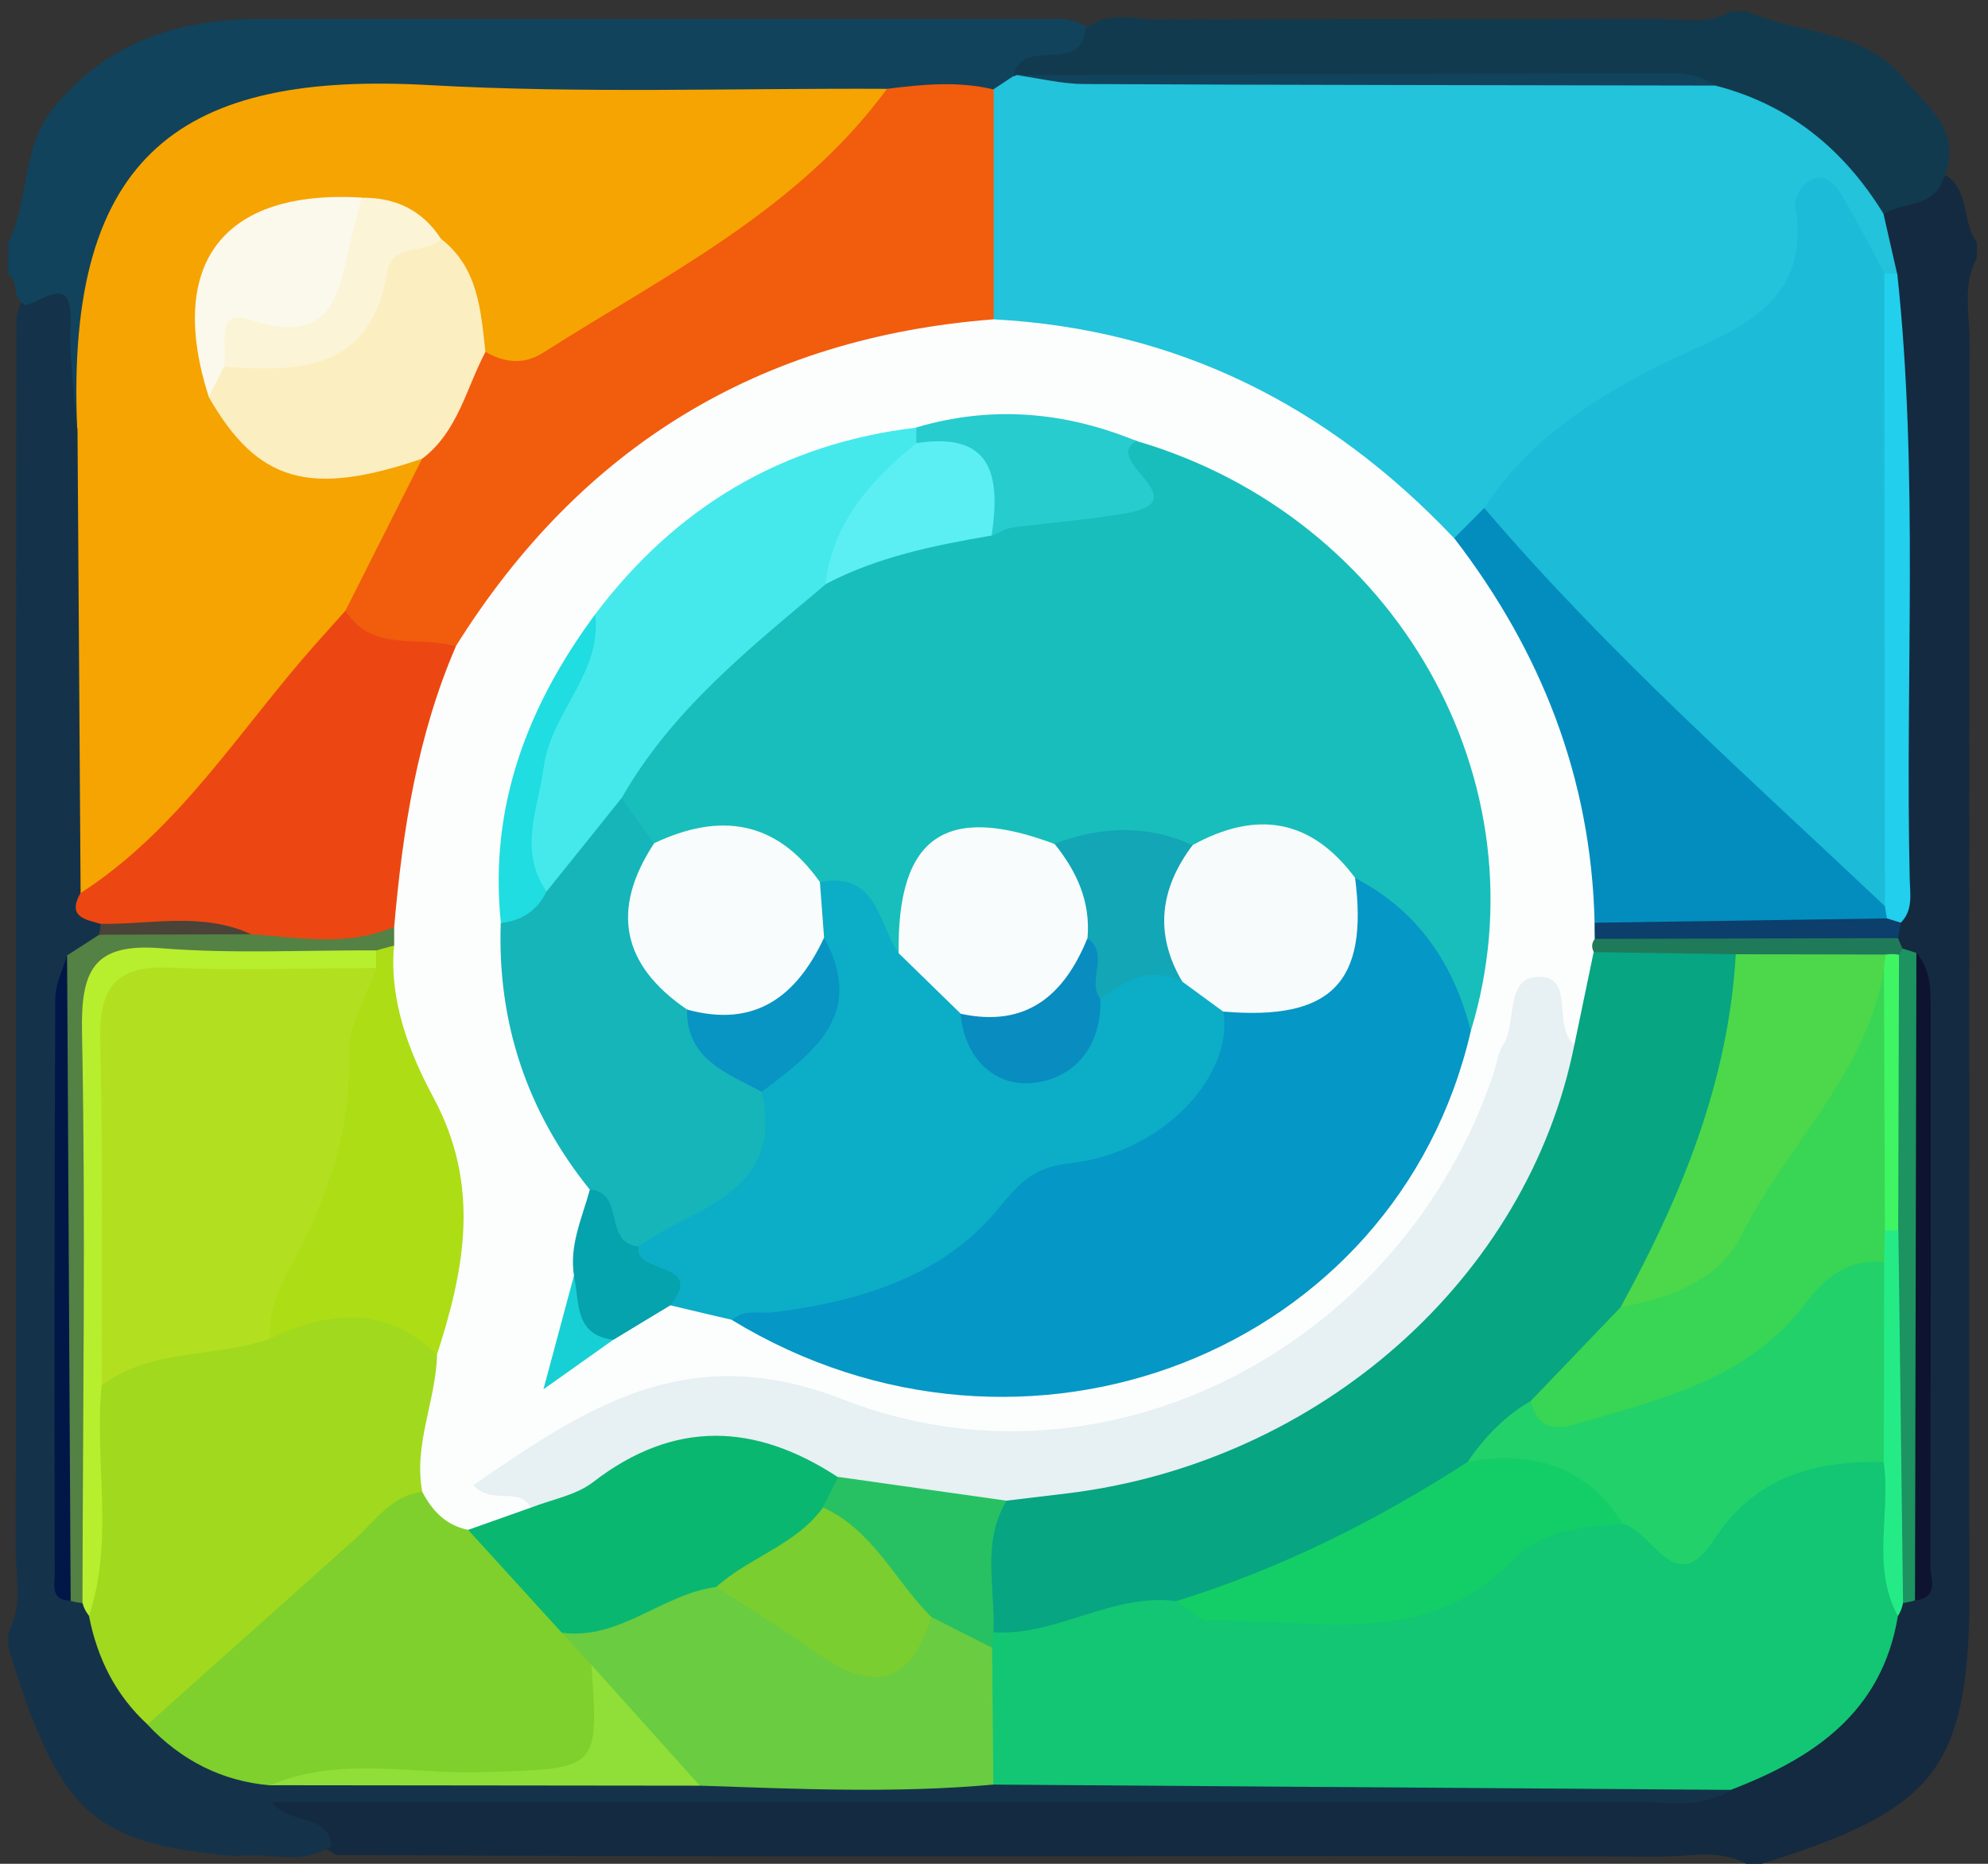 <?xml version="1.0" encoding="UTF-8"?>
<svg id="Layer_1" xmlns="http://www.w3.org/2000/svg" viewBox="0 0 128 120">
  <rect x="0" y="0" width="128" height="120" fill="#333333" stroke="none"/>
  <path d="M127.28,15.63v.99c-.94,1.71-.47,3.57-.47,5.36-.03,27.47-.02,54.95-.02,82.42-.34,9.64-2.58,12.26-13.37,15.6h-.99c-1.71-.94-3.56-.47-5.33-.47-28.5-.08-56.99.08-85.49-.1-1.55-1.3-5.34-.41-4.9-3.04.45-2.74,3.81-1.8,5.97-1.8,25.55-.07,51.09-.06,76.64-.02,3.32,0,6.58-.16,9.78-1.03,5.87-.81,9.5-4.36,11.74-9.65.16-.46.38-.88.63-1.3.26-.43.54-.84.82-1.26,1.27-10.45.24-20.92.54-31.37.07-2.28.22-4.59-.64-6.8-.26-.51-.5-1.02-.75-1.53-.21-.55-.32-1.11-.33-1.7.02-.59.12-1.16.29-1.72.46-13.05,1.52-26.12-.95-39.09-.06-1.6-.62-3.16-.34-4.79.86-2.56,2.72-3.38,5.25-3,1.49,1.05.96,3.03,1.94,4.31Z" style="fill: #142a40;"/>
  <path d="M111.46,115.24c-1.96,1.27-4.16.76-6.26.77-29.1.03-58.19.02-87.7.02,1.18,1.55,3.65.69,3.85,2.82-1.95,1.34-4.15.34-6.21.66-9.23-.82-11.33-2.75-14.6-13.42v-.99c.94-1.71.47-3.57.47-5.35.05-26.45-.01-52.91.05-79.36.38-1.55,1.27-2.91,2.9-2.75,1.82.18,1.82,1.99,1.97,3.42.24,2.28,1.07,4.42,1.46,6.66.11,9.12.76,18.25-.35,27.35-.18,1.48.01,2.95.18,4.42-.02.49-.13.96-.32,1.41-.51.84-1.18,1.58-1.46,2.56-.7,12.57-.81,25.13.07,37.68.27.41.53.82.83,1.21.27.39.48.82.66,1.26,1.25,2.16,2.17,4.52,3.82,6.44,2.54,1.91,5.47,2.7,8.57,3.07,8.61.85,17.2.56,25.79-.22,6.32.07,12.64-.18,18.95.27,14.08-.56,28.17-.23,42.25-.19,1.99,0,3.98.19,5.09,2.27Z" style="fill: #14334a;"/>
  <path d="M4.97,27.57c-.16-2.22-.53-4.45-.43-6.66.16-3.32-1.58-1.62-2.86-1.27-.98-.33-.42-1.55-1.15-2.02v-1.99c1.39-2.75.82-6.11,2.92-8.69C6.97,2.64,11.57,1.2,16.86,1.22c17.24,0,34.47,0,51.7,0,2.66.48,2.14,1.86.74,3.17-1.02.96-2.68.89-3.76,1.89-.7.46-1.47.71-2.28.88-2.17.74-4.4.69-6.64.45-12.1.32-24.22-.12-36.31.32-7.86.28-12.17,5.01-12.75,12.86-.18,2.47.67,5.45-2.59,6.78Z" style="fill: #11435c;"/>
  <path d="M65.26,4.92c.46-2.65,4.37-.03,4.6-3.03,1.43-1.24,3.15-.63,4.73-.63,10.68-.06,21.35-.01,32.03-.05,1.61,0,3.29.43,4.82-.48h.99c3.36,1.46,7.48,1.15,10.12,4.29,1.61,1.91,3.99,3.56,2.51,6.66-.7,1.72-2.57,1.31-3.78,2.1-2.94.18-3.66-2.99-5.9-3.92-2.26-.94-4.38-2.25-6.87-2.61-5.48-1.7-11.1-.91-16.66-1.04-8.37-.2-16.75.32-25.11-.28-.59-.19-1.08-.53-1.48-1Z" style="fill: #113a4f;"/>
  <path d="M65.26,4.92s.21-.09.21-.09c11.52.84,23.06.11,34.58.38,3.45.08,6.92-.38,10.35.29,4.78,1.21,8.31,4.1,10.87,8.26.29,1.29.59,2.58.88,3.87-.35.34-.77.49-1.26.47-1.34-.28-1.97-1.53-3-2.55-1.29,4.34-4.4,6.87-7.92,8.5-5.12,2.38-9.52,5.6-13.52,9.49-.99.8-1.96,1.61-3.33,1.61-2.1-.18-3.55-1.52-5.03-2.82-5.28-4.63-11.33-7.63-18.23-9.03-2.64-.53-5.64-.63-7.22-3.51-.96-4.82-2.18-9.67,1.34-14.05.42-.28.85-.56,1.27-.84Z" style="fill: #22c3db;"/>
  <path d="M111.46,115.24c-15.84-.11-31.67-.23-47.51-.34-2.65-2.47-2.34-5.47-1.52-8.55.18-.57.46-1.1.82-1.58,3.63-2.53,7.6-3.81,12.06-3.21,6.99,1.61,13.85,2.44,20.21-2.23,2.56-1.88,5.54-2.91,8.82-2.6,2.61.97,4.73.67,7.07-1.28,4.24-3.54,7.03-3.55,10.88-.98,1.13,3.2.26,6.39-.09,9.57-1.02,6.2-5.41,9.15-10.74,11.19Z" style="fill: #12c673;"/>
  <path d="M121.32,17.61c.28,0,.56.01.84.02,1.39,12.97.5,25.98.8,38.97.02.97.23,1.99-.57,2.8-.65.29-1.2.18-1.67-.36-.37-.53-.61-1.11-.73-1.74-1.55-11.78-.53-23.61-.66-35.42-.02-1.71.48-3.25,1.99-4.27Z" style="fill: #22cfec;"/>
  <path d="M123.39,61.35c.95,1.09.92,2.42.92,3.75,0,11.89.02,23.78-.03,35.66,0,.8.63,2.09-.98,2.28-1.92-3.68-1.05-7.75-1.28-11.59-.52-8.51-.19-17.07-.15-25.61,0-1.65.05-3.32,1.52-4.48Z" style="fill: #0e132f;"/>
  <path d="M123.39,61.35c-.03,13.9-.06,27.79-.09,41.69-.25.08-.51.13-.76.17-1.28-7.77-1.93-15.59-1.68-23.46.22-5.79-.47-11.6.41-17.37.27-.57.68-1.01,1.23-1.31.3.09.6.19.9.29Z" style="fill: #1c9360;"/>
  <path d="M122.23,79.22c.1,8,.2,15.99.3,23.99-.06.3-.16.58-.33.84-1.73-3.17-.45-6.61-.91-9.9-3.23-3.69-1.99-7.93-1.5-12.08.16-.88.27-1.77.87-2.49.44-.5.96-.61,1.57-.35Z" style="fill: #25eb87;"/>
  <path d="M122.21,60.4c.09.22.18.45.28.67,0,0-.21.4-.21.4-.44.4-.91.74-1.42,1.04-3.14,1.3-6.38.89-9.62.64-3.03.1-6.22,1.1-8.78-1.54-.28-.65-.18-1.23.3-1.74,6.53-1.45,13.03-2.04,19.45.54Z" style="fill: #1f7a5a;"/>
  <path d="M122.21,60.4c-6.51.02-13.03.03-19.54.05-.41-.62-.35-1.2.18-1.73,6.27-2.38,12.48-2.29,18.64.41.3.09.6.18.9.28-.06.33-.12.66-.18.99Z" style="fill: #0c3f6c;"/>
  <path d="M4.97,27.57C4.2,9.77,11.84,4.59,27.64,5.48c9.8.55,19.65.19,29.48.24.74,2.3-.81,3.71-2.1,5.12-5.28,5.75-12.09,9.33-18.78,13.03-1.81,1-3.76,1.04-5.44-.53-1.57-1.93-1.88-4.55-3.47-6.47-1.09-1.79-2.92-2.2-4.77-2.58-7.65,1.35-9.74,4.27-7.47,10.49,1.69,3.06,4.36,4.05,7.69,3.76,1.58-.14,3.22-.4,4.62.75,1.39,4.54-2.25,7.21-3.89,10.63-3.95,6.05-8.72,11.41-13.83,16.46-2.04,2.01-2.1,1.95-4.49,1.14-.07-9.98-.13-19.96-.2-29.94Z" style="fill: #f6a401;"/>
  <path d="M9.5,111.03c-2.06-1.89-3.24-4.27-3.77-6.99-1-4.85-.98-9.72-.4-14.61,2.38-4.45,7-4.01,10.94-5.06,4.86-1.38,9.8-3.05,12.9,3.08.91,2.92.23,5.69-.74,8.45-4.25,5.19-9.37,9.46-14.49,13.74-1.28,1.07-2.65,1.89-4.43,1.4Z" style="fill: #a1d91e;"/>
  <path d="M9.5,111.03c4.46-3.99,8.93-7.98,13.39-11.97,1.31-1.18,2.33-2.77,4.29-3.01,1.47-.16,2.62.59,3.79,1.31,2.14,2.36,4.54,4.45,6.71,6.8.74,1.05,1.57,2.05,1.85,3.35,1.12,6.24.51,6.91-5.57,7.06-5.52.13-11.05-.54-16.55.38-3.14-.27-5.76-1.62-7.91-3.91Z" style="fill: #7fd02c;"/>
  <path d="M5.17,57.51c6.37-4.09,10.26-10.54,15.14-16.03.64-.72,1.29-1.44,1.93-2.16,3.03-.15,6.27-.94,8.09,2.66-.71,6.27-1.75,12.47-4.49,18.25-2.79,2.51-6.15,1.42-9.33,1.49-3.16-1.53-7.06.25-10.01-2.23-.98-.29-2.19-.43-1.33-1.97Z" style="fill: #ec4712;"/>
  <path d="M38.08,107.19c-.63-.69-1.27-1.38-1.9-2.07,2.45-2.86,5.75-3.81,9.3-4.2,2.26.39,4.44,1.13,6.17,2.65,2.83,2.48,5.49,2.17,8.24-.02,2.08-.35,3.25.75,3.99,2.53.03,2.94.05,5.88.08,8.82-6.3.57-12.59.28-18.89.07-3.75-1.31-5.8-4.15-6.98-7.78Z" style="fill: #69cc41;"/>
  <path d="M16.17,60.15c3.09.21,6.19.82,9.2-.47.49.9.42,1.71-.39,2.4-.5.33-1.05.54-1.64.64-2.96.26-5.94-.03-8.9.17-5.16.34-6.97,2.18-7.43,7.38-.14,1.65-.06,3.31-.04,4.97.08,9.36-.83,18.67-1.66,27.98-.26-.03-.52-.08-.77-.15-1.17-5.05-.48-10.18-.49-15.27,0-8.76-.45-17.53.26-26.28.69-.44,1.37-.89,2.06-1.33,3.26-.51,6.53-.47,9.8-.03Z" style="fill: #548144;"/>
  <path d="M5.31,103.21c.02-12.25.21-24.51-.03-36.76-.08-3.99.75-5.74,5.07-5.4,4.59.37,9.23.12,13.85.14.45.51.47,1.04.05,1.58-2.7,2.17-5.91,1.6-8.99,1.68-6.21.17-6.6.52-6.67,6.9-.04,3.46-.09,6.93,0,10.39.08,2.74-.45,5.23-2.05,7.46-.47,4.93.82,9.96-.81,14.83-.2-.25-.34-.52-.42-.83Z" style="fill: #b7ef2f;"/>
  <path d="M38.08,107.19c2.33,2.59,4.65,5.18,6.98,7.78-9.22-.01-18.43-.02-27.65-.03,4.41-1.88,9.02-.71,13.53-.84,7.61-.22,7.62-.06,7.14-6.91Z" style="fill: #8fdf38;"/>
  <path d="M4.32,61.51c.08,13.85.15,27.7.23,41.55-1.32,0-1.03-1.04-1.03-1.76-.02-12.34-.02-24.68.04-37.02,0-.93.5-1.85.76-2.78Z" style="fill: #001748;"/>
  <path d="M16.17,60.15c-3.27.01-6.53.02-9.8.03.06-.23.1-.47.12-.7,3.24.05,6.54-.78,9.68.67Z" style="fill: #4a4337;"/>
  <path d="M29.34,41.62c-2.38-.74-5.37.44-7.1-2.3,1.65-3.26,3.29-6.52,4.94-9.79-.46-3.38.98-5.62,4.07-6.88,1.23.7,2.46.86,3.72.06,7.87-5.01,16.4-9.17,22.14-16.99,2.29-.29,4.58-.51,6.87.04,0,4.93,0,9.87,0,14.8-1.32,2.33-3.76,2.46-5.96,2.91-9.71,1.98-17.62,6.85-23.78,14.63-1.28,1.61-2.26,3.76-4.9,3.52Z" style="fill: #f25c0d;"/>
  <path d="M110.41,5.51c-13.53-.03-27.05-.03-40.58-.1-1.45,0-2.9-.37-4.36-.57,13.89-.05,27.78-.09,41.67-.14,1.16,0,2.29.06,3.26.81Z" style="fill: #11435c;"/>
  <path d="M29.34,41.62c8.03-12.85,19.56-19.9,34.64-21.06,11.8.63,21.57,5.56,29.64,14.09,3.18.15,4.21,2.94,5.6,4.99,2.99,4.42,4.35,9.51,4.99,14.78.23,1.88-.18,3.59-1.54,4.99,0,.35,0,.69.01,1.04-.2.27-.22.55-.06.85,1.65,2.07,1.49,4.03-.33,5.9-2.3.19-3.76.82-4.78,3.52-6.9,18.37-26.47,28.14-44.49,20.96-8.06-3.21-13.11,1.06-19.27,3.35-.85.32,1.38,1.33.58,2.42-1.09,1.57-2.59,1.49-4.18,1.05-1.43-.28-2.32-1.22-2.96-2.45-.58-3.04.88-5.86.95-8.83-1.05-1.25-1.16-2.86-.81-4.2,1.33-5.12-.56-9.65-2.3-14.2-1.05-2.75-1.33-5.36.35-7.94,0-.4,0-.8,0-1.2.54-6.19,1.48-12.3,3.97-18.06Z" style="fill: #fcfefd;"/>
  <path d="M121.32,17.61c.01,13.58.02,27.15.04,40.73-1.99.51-3.58-.47-4.79-1.76-6.17-6.55-13.47-11.98-18.95-19.2-1.02-1.35-2.81-2.5-2.05-4.68,2.79-4.26,6.78-6.89,11.26-9.16,4.2-2.14,9.91-3.4,8.76-10.33-.08-.48.45-1.28.92-1.57.89-.56,1.61.18,2.02.84,1.01,1.67,1.88,3.42,2.81,5.14Z" style="fill: #1cbbd7;"/>
  <path d="M95.56,32.7c7.89,9.26,16.98,17.31,25.8,25.64.05.26.09.52.13.79-6.27.09-12.55.19-18.82.28-.21-9.29-3.43-17.47-9.04-24.76.65-.65,1.29-1.3,1.94-1.95Z" style="fill: #038dbf;"/>
  <path d="M101.37,67.26c.41-1.99.83-3.98,1.24-5.96,3.05.05,6.1.09,9.16.14,3.2,7.12-.56,12.97-3.52,18.91-.63,1.27-1.79,2.33-2.34,3.72-1.46,2.92-4.07,4.8-6.31,7.01-1.75,1.26-3.1,2.94-4.59,4.47-5.75,4.22-11.64,8.1-19.25,7.54-4.14-.56-7.71,2.27-11.8,2-2.85-2.87-2.41-5.86-.37-8.93,1.33-1.42,3.11-1.71,4.92-1.99,13.74-2.15,23.66-9.4,29.43-22.2.81-1.81,1.53-3.69,3.43-4.7Z" style="fill: #07a582;"/>
  <path d="M94.5,94.12c1.08-1.6,2.39-2.95,4.06-3.92,5.92-1.14,11.63-2.63,16.06-7.27,1.7-1.78,3.76-4.01,6.69-1.67,0,4.29-.01,8.59-.02,12.88-4.46-.1-8.29.92-10.95,5.02-2.49,3.85-3.91-.58-5.85-1.04-2.98-2.23-7.26-1.17-9.99-4.01Z" style="fill: #22d16a;"/>
  <path d="M94.5,94.12c4.16-.74,7.64.22,9.99,4.01-2.51.09-5.32.51-6.91,2.17-5.78,6.07-12.99,3.88-19.8,4.03-.67.01-1.35-.81-2.02-1.25,6.68-2.07,12.88-5.17,18.74-8.96Z" style="fill: #13ce66;"/>
  <path d="M64.8,96.64c-1.62,2.68-.7,5.62-.84,8.45-.03.33-.05.67-.08,1-1.31-.66-2.62-1.32-3.93-1.99-4.17-.84-6.17-3.81-7.39-7.56.22-1.19.92-1.98,2.01-2.46,3.61.06,7.59-1.38,10.23,2.56Z" style="fill: #27c163;"/>
  <path d="M121.42,61.46c.29-.05.57-.04.85.01-.02,5.92-.03,11.84-.05,17.75-.29.01-.58.02-.87.02-2.09-1.37-2.24-3.55-2-5.65.41-3.54.24-7.13.92-10.65.3-.56.68-1.05,1.14-1.49Z" style="fill: #3ff563;"/>
  <path d="M121.3,62.41c.02,5.61.04,11.22.06,16.83-.02.67-.03,1.35-.05,2.02-2.22-.24-3.8.97-4.99,2.57-3.73,4.98-9.35,6.24-14.82,7.85-1.51.44-2.57.22-2.94-1.48,1.93-2.01,3.85-4.02,5.78-6.03,6.5-5.06,10.41-12.03,14.09-19.17.62-1.2.73-3.06,2.87-2.59Z" style="fill: #39d555;"/>
  <path d="M121.3,62.41c-1.11,6.76-6.29,11.33-9.18,17.15-1.47,2.95-4.64,3.99-7.78,4.61,3.9-7.11,6.95-14.49,7.42-22.73,3.22,0,6.44.01,9.66.02-.06.32-.1.63-.12.95Z" style="fill: #4cd84a;"/>
  <path d="M31.26,22.65c-1.25,2.36-1.78,5.15-4.07,6.88-7.27,2.48-10.61,1.51-13.75-3.97.37-.87.07-2,.98-2.68.95-.79,2.09-.86,3.23-.78,2.78.19,4.63-.72,5.31-3.71.65-2.86,2.5-4.06,5.44-3.01,2.38,1.85,2.56,4.58,2.85,7.26Z" style="fill: #fbeec0;"/>
  <path d="M14.43,23.61c-.33.65-.66,1.3-.99,1.95-2.74-8.6.92-13.37,9.86-12.84,1.58,5.69-.64,9.25-5.98,9.42-1.28.04-2.13.57-2.89,1.47Z" style="fill: #fbf8ec;"/>
  <path d="M14.43,23.61c.28-1.21-.68-3.79,1.67-3.02,5.59,1.84,5.75-2.08,6.58-5.52.19-.78.41-1.56.62-2.34,2.17-.02,3.9.8,5.1,2.66-.96,1.03-3.15.18-3.46,2.1-1.04,6.36-5.62,6.48-10.51,6.12Z" style="fill: #fcf4d6;"/>
  <path d="M6.55,89.2c-.02-7.41.08-14.82-.1-22.23-.08-3.34.98-4.83,4.49-4.67,4.42.21,8.86.03,13.29.02.92,8.88-.38,17.12-6.85,23.87-3.54,1.25-7.61.59-10.82,3Z" style="fill: #b2e020;"/>
  <path d="M17.37,86.2c-.06-1.53.41-2.93,1.13-4.25,2.39-4.39,4.13-8.89,3.96-14.09-.06-1.82,1.14-3.69,1.76-5.53,0-.38-.01-.76-.02-1.13.39-.11.78-.22,1.17-.32-.32,3.55.99,6.9,2.52,9.75,3.07,5.69,2.04,11.05.24,16.6-3.32-3.23-6.97-2.83-10.76-1.02Z" style="fill: #acdd15;"/>
  <path d="M53.96,95.11c-.33.65-.65,1.3-.98,1.95.19,5.05-3.72,4.57-6.87,5.12-3.47.44-6.19,3.44-9.94,2.94-2.01-2.21-4.02-4.41-6.03-6.62,1.34-.48,2.68-.95,4.03-1.43,5.13-5.74,12.62-8.4,16.16-5.68,1.41,1.08,3.15,1.74,3.62,3.71Z" style="fill: #09b771;"/>
  <path d="M46.12,102.18c2.12-1.93,5.11-2.69,6.87-5.12,3.22,1.45,4.63,4.71,6.96,7.04-1.29,4.4-3.79,4.87-7.33,2.36-2.12-1.5-4.33-2.86-6.5-4.28Z" style="fill: #7ace30;"/>
  <path d="M73.2,28.4c16.72,4.9,26.39,21.99,21.5,37.98-3.91-1.72-4.18-6.91-8.13-8.6-2.74-2.29-5.91-2.73-9.31-2.18-3.34-.23-6.68-.25-10.02,0-5.07-1.37-7.08,2-8.84,5.75-3.42.65-3.65-3.72-6.42-4.09-3.05-2.26-6.77-1.53-10.16-2.3-1.41-.77-2.21-1.96-2.49-3.53.34-5.47,4.93-7.93,8.09-11.38,1.46-1.59,3.39-2.63,5.13-3.88,3.27-1.83,6.71-3.16,10.48-3.5,2.8-1.41,7.32.46,8.34-4.46.07-.34,1.2,0,1.82.17Z" style="fill: #18bebb;"/>
  <path d="M87.25,56.53c4.04,2.1,6.35,5.51,7.45,9.85-4.77,20.7-28.74,30.07-47.57,18.61.21-2.37,2.24-2.03,3.7-2.42,4.96-1.34,9.83-2.79,13.05-7.29.68-.95,1.69-1.64,2.85-1.84,5.53-.97,9.68-3.7,11.79-9.11,4.62-.65,6.92-3.94,8.73-7.78Z" style="fill: #0597c5;"/>
  <path d="M78.77,65.14c.66,4.18-3.96,9.1-9.85,9.75-2.43.27-3.27,1.27-4.72,3.02-3.58,4.3-8.86,5.87-14.3,6.57-.94.12-1.93-.23-2.76.5-1.33-.31-2.66-.62-3.99-.94-1.21-1.06-2.63-1.99-2.47-3.92.62-2,2.33-3.01,3.88-4.06,2.17-1.47,2.96-3.66,3.59-6,1.3-3.28,6.19-5.25,3.54-9.95-.11-1.27.07-2.44,1.1-3.32,3.7-.71,3.73,2.66,5.07,4.58,2.41-.1,3.75,1.49,5.02,3.2,2.96,4.05,3.98,3.91,7.16-1,1.68-1.81,3.59-2.83,6.09-1.7,1.48.6,2.81,1.33,2.63,3.27Z" style="fill: #0baec6;"/>
  <path d="M53.96,95.11c-5.33-3.5-10.55-3.72-15.78.32-1.1.85-2.66,1.11-4,1.64-.78-1.41-2.52-.12-3.7-1.45,7.29-5.01,13.77-9.43,23.79-5.52,17.01,6.64,36.04-3.53,41.88-20.95.21-.63.28-1.33.63-1.87.92-1.45.07-4.37,2.31-4.39,2.36-.02.82,3.21,2.28,4.36-3,15.05-16.39,26.91-32.64,28.9-1.31.16-2.62.31-3.92.47-3.61-.51-7.22-1.02-10.84-1.53Z" style="fill: #e7f0f2;"/>
  <path d="M49.05,70.3c1.48,6.63-4.37,7.37-7.93,9.95-3.55.95-1.65-2.82-3.15-3.66-4.03-5.01-5.95-10.72-5.73-17.16.99-.89,1.38-2.14,1.9-3.31,1.84-1.74,2.33-5.15,5.88-4.75.7.97,1.39,1.95,2.09,2.92.43,3.61.83,7.22,3.24,10.19.15,2.62,3.66,3.11,3.69,5.81Z" style="fill: #16b5ba;"/>
  <path d="M40.03,51.37c-1.61,2.01-3.22,4.02-4.84,6.03-3.71-1.18-1.83-4.03-1.51-6.05.68-4.22,2.96-7.92,4.64-11.8,5.22-6.92,12.07-11,20.69-12.02.32.36.48.78.47,1.27-.84,3.85-4.36,5.77-6.32,8.82-4.88,4.11-9.9,8.08-13.13,13.76Z" style="fill: #45e9ec;"/>
  <path d="M59,28.53c0-.34,0-.67,0-1.01,4.84-1.43,9.56-1.02,14.19.88-2.37,1.25,4.03,3.8-.66,4.64-2.41.43-4.87.59-7.3.92-.48.06-.92.35-1.38.53-1.59-2.01-3.25-3.96-4.85-5.95Z" style="fill: #27ccce;"/>
  <path d="M37.97,76.59c2.3.14.86,3.51,3.15,3.66-.38,1.84,4.37.91,2.03,3.8-1.22.74-2.44,1.47-3.65,2.21-4.22.73-2.57-2.2-2.54-4.11-.32-1.97.52-3.73,1.02-5.56Z" style="fill: #04a3ae;"/>
  <path d="M38.32,39.54c.47,3.79-2.83,6.3-3.31,9.84-.37,2.73-1.65,5.37.18,8.02-.6,1.24-1.6,1.88-2.94,2.03-.78-7.49,1.71-13.98,6.08-19.89Z" style="fill: #1fdde0;"/>
  <path d="M36.95,82.15c.39,1.65-.02,3.8,2.54,4.11-1.25.89-2.5,1.77-4.5,3.19.82-3.06,1.39-5.18,1.96-7.3Z" style="fill: #17d0d5;"/>
  <path d="M78.77,65.14c-.88-.65-1.77-1.29-2.65-1.94-3.79-4.17-3.68-5.55.67-8.79,4.08-2.24,7.6-1.73,10.46,2.11.87,6.75-1.54,9.2-8.48,8.61Z" style="fill: #f7fbfb;"/>
  <path d="M44.24,65c-4.22-2.87-4.93-6.44-2.12-10.71,4.21-1.99,7.85-1.5,10.67,2.5.09,1.19.18,2.39.27,3.58-.74,6.21-4.04,7.94-8.82,4.63Z" style="fill: #f8fcfc;"/>
  <path d="M61.85,65.26c-1.33-1.3-2.66-2.6-3.99-3.89-.1-7.5,3.01-9.67,10.04-7.03,2.77,1.29,4.11,3.31,3.27,6.45-3.15,6.32-4.55,6.99-9.32,4.48Z" style="fill: #f9fcfd;"/>
  <path d="M59,28.53c4.95-.76,5.41,2.18,4.85,5.95-3.69.63-7.34,1.37-10.7,3.13.46-3.99,2.93-6.68,5.85-9.08Z" style="fill: #5beff3;"/>
  <path d="M70.02,60.41c.21-2.35-.69-4.3-2.12-6.08,2.97-1.14,5.94-1.25,8.89.08-2.1,2.79-2.49,5.7-.67,8.79-2.05-1.03-3.69-.08-5.27,1.12-3-.72.13-2.76-.83-3.92Z" style="fill: #12a6b7;"/>
  <path d="M44.24,65c4.37,1.2,7.05-.84,8.82-4.63,2.72,4.96-.7,7.42-4.02,9.93-2.21-1.21-4.83-2.05-4.81-5.3Z" style="fill: #0895c3;"/>
  <path d="M70.02,60.41c1.46,1.05-.08,2.75.83,3.92.09,3.14-1.79,5.21-4.5,5.41-2.38.17-4.27-1.68-4.5-4.47,4.21.91,6.66-1.16,8.16-4.85Z" style="fill: #098cc0;"/>
</svg>